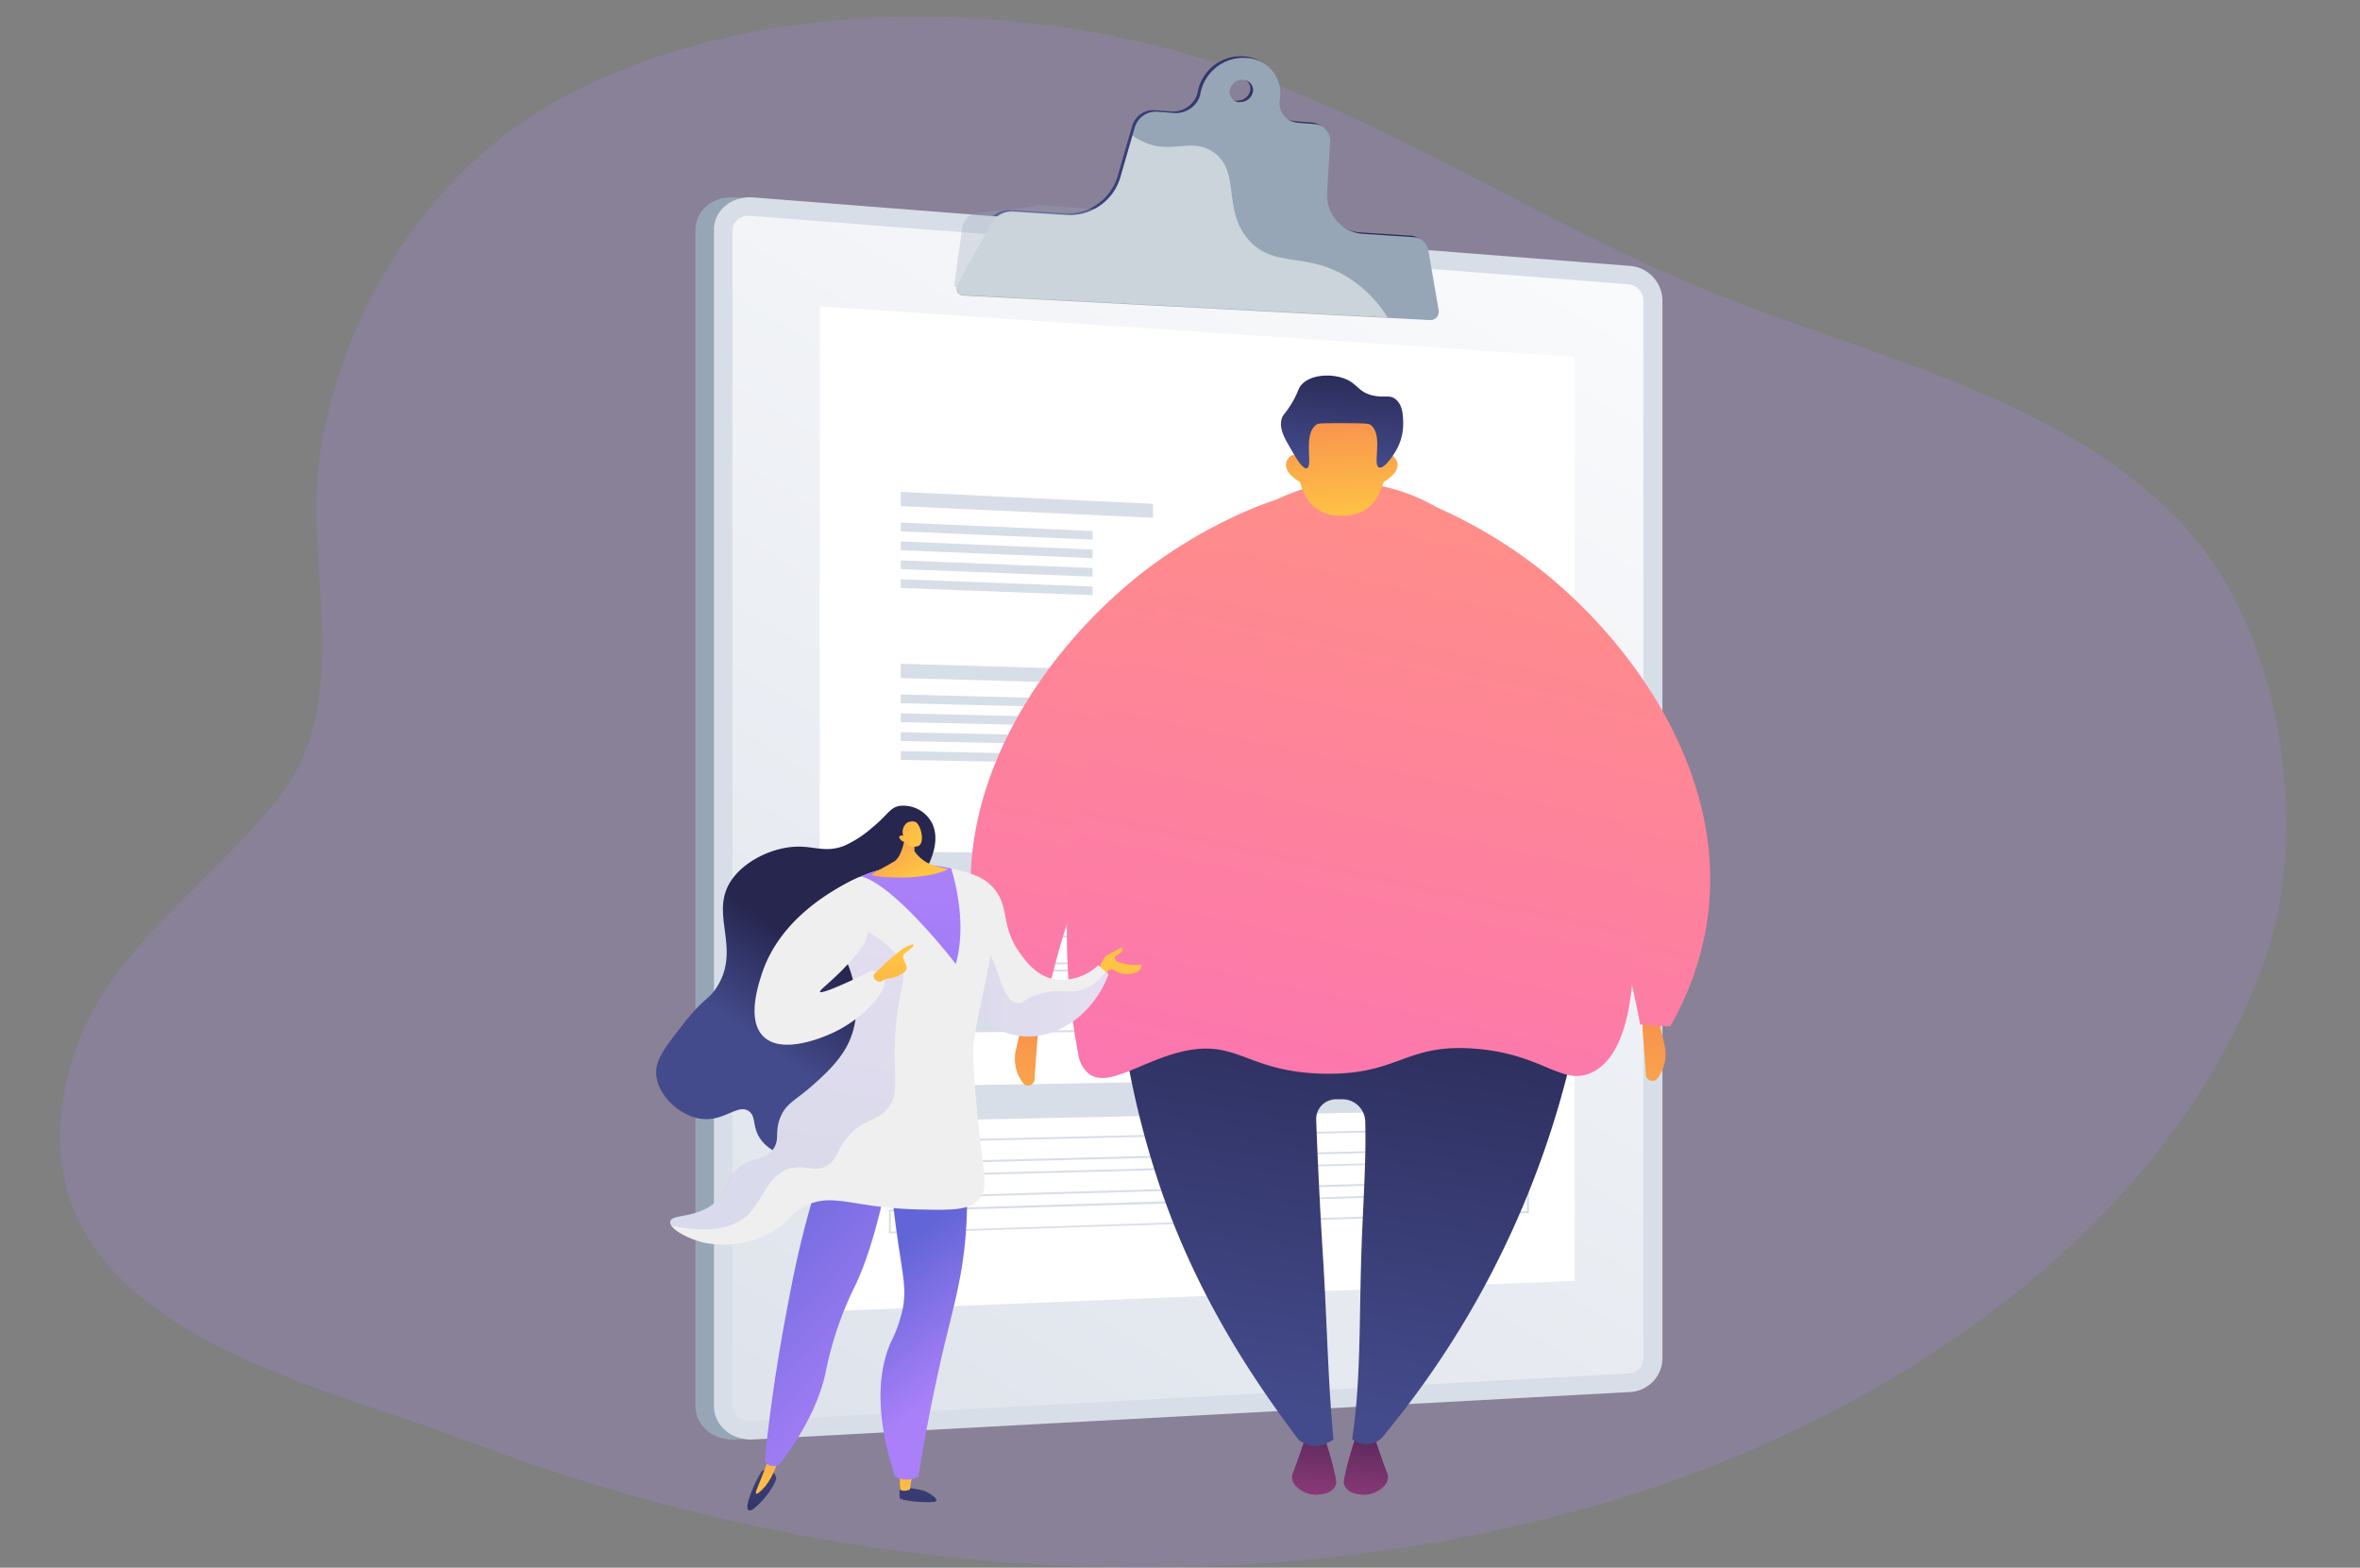 <svg xmlns="http://www.w3.org/2000/svg" xmlns:xlink="http://www.w3.org/1999/xlink" viewBox="0 0 366 243.12"><rect x="0" y="0" width="366" height="243.12" fill="#808080" stroke="none"/><defs><style>.cls-1{isolation:isolate;}.cls-2{fill:#a184d1;opacity:0.29;}.cls-3{fill:url(#linear-gradient);}.cls-4,.cls-8{fill:#97a6b7;}.cls-5{fill:#d8dee8;}.cls-6{fill:url(#linear-gradient-2);}.cls-7,.cls-9{fill:#fff;}.cls-12,.cls-34,.cls-8{opacity:0.3;}.cls-12,.cls-34,.cls-35,.cls-36,.cls-8{mix-blend-mode:multiply;}.cls-9{opacity:0.5;mix-blend-mode:soft-light;}.cls-10{fill:url(#linear-gradient-3);}.cls-11{fill:url(#linear-gradient-4);}.cls-13{fill:url(#linear-gradient-5);}.cls-14{fill:url(#linear-gradient-6);}.cls-15{fill:url(#linear-gradient-7);}.cls-16{fill:url(#linear-gradient-8);}.cls-17{fill:url(#linear-gradient-9);}.cls-18{fill:url(#linear-gradient-10);}.cls-19{fill:url(#linear-gradient-11);}.cls-20{fill:url(#linear-gradient-12);}.cls-21{fill:url(#linear-gradient-13);}.cls-22{fill:url(#linear-gradient-14);}.cls-23{fill:url(#linear-gradient-15);}.cls-24{fill:url(#linear-gradient-16);}.cls-25{fill:url(#linear-gradient-17);}.cls-26{fill:url(#linear-gradient-18);}.cls-27{fill:url(#linear-gradient-19);}.cls-28{fill:url(#linear-gradient-20);}.cls-29{fill:url(#linear-gradient-21);}.cls-30{fill:url(#linear-gradient-22);}.cls-31{fill:url(#linear-gradient-23);}.cls-32{fill:#efefef;}.cls-33{fill:url(#linear-gradient-24);}.cls-34{fill:url(#linear-gradient-25);}.cls-35,.cls-36{opacity:0.15;}.cls-35{fill:url(#linear-gradient-26);}.cls-37{fill:url(#linear-gradient-27);}.cls-38{fill:url(#linear-gradient-28);}.cls-39{fill:url(#linear-gradient-29);}.cls-40{fill:url(#linear-gradient-30);}.cls-41{fill:url(#linear-gradient-31);}</style><linearGradient id="linear-gradient" x1="96.41" y1="-8.43" x2="171.24" y2="-8.43" gradientTransform="translate(51.72 34.28) rotate(1.19)" gradientUnits="userSpaceOnUse"><stop offset="0" stop-color="#444b8c"/><stop offset="1" stop-color="#26264f"/></linearGradient><linearGradient id="linear-gradient-2" x1="261.02" y1="-3.18" x2="95.81" y2="268.75" gradientUnits="userSpaceOnUse"><stop offset="0" stop-color="#fff"/><stop offset="1" stop-color="#d8dee8"/></linearGradient><linearGradient id="linear-gradient-3" x1="158.94" y1="186.39" x2="159.39" y2="138.9" gradientUnits="userSpaceOnUse"><stop offset="0" stop-color="#ffc444"/><stop offset="1" stop-color="#f36f56"/></linearGradient><linearGradient id="linear-gradient-4" x1="187.4" y1="62.78" x2="158.75" y2="194.46" gradientUnits="userSpaceOnUse"><stop offset="0" stop-color="#ff9085"/><stop offset="1" stop-color="#fb6fbb"/></linearGradient><linearGradient id="linear-gradient-5" x1="190.46" y1="63.45" x2="161.81" y2="195.12" xlink:href="#linear-gradient-4"/><linearGradient id="linear-gradient-6" x1="256.3" y1="186.52" x2="256.75" y2="139.04" xlink:href="#linear-gradient-3"/><linearGradient id="linear-gradient-7" x1="245.07" y1="74.55" x2="216.27" y2="206.91" xlink:href="#linear-gradient-4"/><linearGradient id="linear-gradient-8" x1="244.26" y1="74.38" x2="215.46" y2="206.74" xlink:href="#linear-gradient-4"/><linearGradient id="linear-gradient-9" x1="205.22" y1="213.11" x2="203.63" y2="231.63" gradientUnits="userSpaceOnUse"><stop offset="0" stop-color="#311944"/><stop offset="1" stop-color="#893976"/></linearGradient><linearGradient id="linear-gradient-10" x1="213.17" y1="213.8" x2="211.58" y2="232.31" xlink:href="#linear-gradient-9"/><linearGradient id="linear-gradient-11" x1="200.13" y1="218.5" x2="212.07" y2="139.06" gradientTransform="matrix(1, 0, 0, 1, 0, 0)" xlink:href="#linear-gradient"/><linearGradient id="linear-gradient-12" x1="225.28" y1="70.44" x2="197.21" y2="199.46" xlink:href="#linear-gradient-4"/><linearGradient id="linear-gradient-13" x1="208.73" y1="80.63" x2="207.09" y2="53.6" xlink:href="#linear-gradient-3"/><linearGradient id="linear-gradient-14" x1="201.66" y1="81.06" x2="200.02" y2="54.03" xlink:href="#linear-gradient-3"/><linearGradient id="linear-gradient-15" x1="215.44" y1="80.22" x2="213.8" y2="53.19" xlink:href="#linear-gradient-3"/><linearGradient id="linear-gradient-16" x1="207.6" y1="72" x2="209.02" y2="55.95" gradientTransform="matrix(1, 0, 0, 1, 0, 0)" xlink:href="#linear-gradient"/><linearGradient id="linear-gradient-17" x1="5479.36" y1="221.99" x2="5480.69" y2="246.04" gradientTransform="matrix(-1, 0, 0, 1, 5622.29, 0)" xlink:href="#linear-gradient"/><linearGradient id="linear-gradient-18" x1="5481.88" y1="233.84" x2="5481.17" y2="201.37" gradientTransform="matrix(-1, 0, 0, 1, 5622.29, 0)" xlink:href="#linear-gradient-3"/><linearGradient id="linear-gradient-19" x1="5503.54" y1="220.65" x2="5504.87" y2="244.69" gradientTransform="matrix(-1, 0, 0, 1, 5622.29, 0)" xlink:href="#linear-gradient"/><linearGradient id="linear-gradient-20" x1="5503.17" y1="233.38" x2="5502.46" y2="200.91" gradientTransform="matrix(-1, 0, 0, 1, 5622.29, 0)" xlink:href="#linear-gradient-3"/><linearGradient id="linear-gradient-21" x1="5471.57" y1="212.74" x2="5485.06" y2="194.64" gradientTransform="matrix(-1, 0, 0, 1, 5622.29, 0)" gradientUnits="userSpaceOnUse"><stop offset="0" stop-color="#aa80f9"/><stop offset="1" stop-color="#6165d7"/></linearGradient><linearGradient id="linear-gradient-22" x1="4871.58" y1="1238.22" x2="4876.48" y2="1268.16" gradientTransform="matrix(-0.98, -0.19, -0.19, 0.98, 5193.48, -120.81)" xlink:href="#linear-gradient-3"/><linearGradient id="linear-gradient-23" x1="5481.59" y1="214.98" x2="5513.17" y2="185.53" xlink:href="#linear-gradient-21"/><linearGradient id="linear-gradient-24" x1="5503.65" y1="162.25" x2="5494.3" y2="149" gradientTransform="matrix(-1, 0, 0, 1, 5622.29, 0)" xlink:href="#linear-gradient"/><linearGradient id="linear-gradient-25" x1="5473.29" y1="214.02" x2="5486.78" y2="195.92" xlink:href="#linear-gradient-21"/><linearGradient id="linear-gradient-26" x1="5450.37" y1="151.3" x2="5475.7" y2="151.3" xlink:href="#linear-gradient-21"/><linearGradient id="linear-gradient-27" x1="5493.56" y1="134.19" x2="5501.28" y2="181.39" xlink:href="#linear-gradient-21"/><linearGradient id="linear-gradient-28" x1="5480.6" y1="138.06" x2="5493.53" y2="217.09" xlink:href="#linear-gradient-21"/><linearGradient id="linear-gradient-29" x1="5480.73" y1="135.88" x2="5488.98" y2="123.9" gradientTransform="matrix(-1, 0, 0, 1, 5622.29, 0)" xlink:href="#linear-gradient-3"/><linearGradient id="linear-gradient-30" x1="5479.98" y1="129.8" x2="5493.02" y2="121.95" gradientTransform="matrix(-1, 0, 0, 1, 5622.29, 0)" xlink:href="#linear-gradient-3"/><linearGradient id="linear-gradient-31" x1="5483.53" y1="147.96" x2="5489.34" y2="183.49" gradientTransform="matrix(-1, 0, 0, 1, 5622.29, 0)" xlink:href="#linear-gradient-3"/></defs><title>endocrinologia02</title><g class="cls-1"><g id="Livello_1" data-name="Livello 1"><path class="cls-2" d="M339.14,82c-18.3-20.22-49.32-26.74-74-36.78-27.07-11-51.84-28.17-80-36.52C153.49-.74,113-.06,84.77,16.55,65.61,27.83,52.94,49.09,49.65,70.14c-2.69,17.23,5.53,38.19-6.3,53.35C30.49,140,12.59,149.22,9.65,171.4c-4.58,34.52,39.12,43,62.47,51.94,56.23,21.44,118.94,26.49,176.28,9.87,43.68-12.67,88.1-42.18,102.92-84.55C358.15,129.13,354.2,98.6,339.14,82Z"/><path class="cls-3" d="M221.1,38.64a2.52,2.52,0,0,0-2.38-2.09l-7.6-.49a6,6,0,0,1-5.72-6.37l.46-7.9A2.61,2.61,0,0,0,203.38,19l-2.5-.2a3.07,3.07,0,0,1-2.83-3.65,5.48,5.48,0,0,0-5.1-6.4,6.78,6.78,0,0,0-7.19,5.42,3.58,3.58,0,0,1-.56,1.4,4,4,0,0,1-3.54,1.72l-2.57-.2a3.4,3.4,0,0,0-3.49,2.37l-2.31,8A8.15,8.15,0,0,1,165,33.12l-8.33-.53a3.65,3.65,0,0,0-3.38,1.84L148.1,43.9a1.11,1.11,0,0,0,1,1.68l72.29,3.81a1.31,1.31,0,0,0,1.35-1.46Zm-29.31-23a1.61,1.61,0,0,1-1.5-1.89,2,2,0,0,1,2.1-1.59,1.61,1.61,0,0,1,1.5,1.89A2,2,0,0,1,191.79,15.6Z"/><path class="cls-4" d="M249.95,41.24l-136-10.62c-3.36-.26-6.09,2-6.09,5V218.07c0,3,2.73,5.35,6.09,5.17l136-7.36a5.29,5.29,0,0,0,5-5.21V46.57A5.45,5.45,0,0,0,249.95,41.24Z"/><path class="cls-5" d="M252.82,41.24l-136-10.62c-3.36-.26-6.09,2-6.09,5V218.07c0,3,2.73,5.35,6.09,5.17l136-7.36a5.29,5.29,0,0,0,5-5.21V46.57A5.45,5.45,0,0,0,252.82,41.24Z"/><path class="cls-6" d="M116.42,220.36a2.58,2.58,0,0,1-2.83-2.29V35.64a2.4,2.4,0,0,1,2.67-2.16h.3l136,10.62a2.55,2.55,0,0,1,2.3,2.45V210.66a2.41,2.41,0,0,1-2.23,2.33l-136,7.36Z"/><polygon class="cls-7" points="244.21 198.63 127.13 203.41 127.13 47.51 244.21 55.35 244.21 198.63"/><polygon class="cls-5" points="178.82 80.3 139.69 78.5 139.69 76.28 178.82 78.14 178.82 80.3"/><polygon class="cls-5" points="169.44 83.69 139.69 82.41 139.69 81.04 169.44 82.35 169.44 83.69"/><polygon class="cls-5" points="169.44 86.56 139.69 85.33 139.69 83.97 169.44 85.22 169.44 86.56"/><polygon class="cls-5" points="169.44 89.43 139.69 88.26 139.69 86.9 169.44 88.09 169.44 89.43"/><polygon class="cls-5" points="169.44 92.3 139.69 91.19 139.69 89.83 169.44 90.96 169.44 92.3"/><polygon class="cls-5" points="178.82 106.23 139.69 105.16 139.69 102.94 178.82 104.07 178.82 106.23"/><polygon class="cls-5" points="169.44 109.79 139.69 109.06 139.69 107.69 169.44 108.46 169.44 109.79"/><polygon class="cls-5" points="169.44 112.66 139.69 111.99 139.69 110.62 169.44 111.32 169.44 112.66"/><polygon class="cls-5" points="169.44 115.53 139.69 114.92 139.69 113.55 169.44 114.19 169.44 115.53"/><polygon class="cls-5" points="169.44 118.4 139.69 117.85 139.69 116.48 169.44 117.06 169.44 118.4"/><polygon class="cls-5" points="236.93 136.5 139.69 135.92 139.69 132.11 236.93 132.94 236.93 136.5"/><polygon class="cls-5" points="158.24 144.12 139.69 144.12 139.69 139.89 158.24 139.94 158.24 144.12"/><polygon class="cls-5" points="158.24 149.41 139.69 149.48 139.69 145.25 158.24 145.24 158.24 149.41"/><polygon class="cls-5" points="158.24 154.71 139.69 154.85 139.69 150.62 158.24 150.54 158.24 154.71"/><polygon class="cls-5" points="158.24 160.01 139.69 160.21 139.69 155.99 158.24 155.84 158.24 160.01"/><polygon class="cls-5" points="178.77 144.12 160.76 144.12 160.76 139.95 178.77 140.01 178.77 144.12"/><path class="cls-5" d="M160.61,149.56v-4.47h18.31v4.42Zm.3-4.17v3.86l17.71-.06v-3.81Z"/><path class="cls-5" d="M160.61,154.85v-4.47l18.31-.08v4.42Zm.3-4.17v3.86l17.71-.13V150.6Z"/><path class="cls-5" d="M160.61,160.13v-4.47l18.31-.15v4.42Zm.3-4.17v3.86l17.71-.2v-3.81Z"/><polygon class="cls-5" points="198.71 144.13 181.22 144.12 181.22 140.02 198.71 140.07 198.71 144.13"/><path class="cls-5" d="M181.06,149.49v-4.41h17.8v4.36Zm.3-4.11v3.8l17.19-.06v-3.75Z"/><path class="cls-5" d="M181.06,154.7v-4.41l17.8-.08v4.36Zm.3-4.11v3.8l17.19-.13v-3.75Z"/><path class="cls-5" d="M181.06,159.91V155.5l17.8-.14v4.36Zm.3-4.11v3.8l17.19-.19v-3.75Z"/><polygon class="cls-5" points="218.09 144.13 201.09 144.13 201.09 140.08 218.09 140.13 218.09 144.13"/><path class="cls-5" d="M200.94,149.42v-4.35h17.31v4.3Zm.3-4v3.74l16.7-.06v-3.69Z"/><path class="cls-5" d="M200.94,154.55V150.2l17.31-.08v4.3Zm.3-4v3.74l16.7-.12v-3.69Z"/><path class="cls-5" d="M200.94,159.69v-4.35l17.31-.14v4.3Zm.3-4v3.74l16.7-.18V155.5Z"/><polygon class="cls-5" points="236.93 144.13 220.4 144.13 220.4 140.14 236.93 140.19 236.93 144.13"/><path class="cls-5" d="M220.25,149.35v-4.29h16.83v4.24Zm.3-4V149l16.23-.06v-3.64Z"/><path class="cls-5" d="M220.25,154.41v-4.29l16.83-.07v4.24Zm.3-4v3.69l16.23-.12v-3.64Z"/><path class="cls-5" d="M220.25,159.48v-4.29l16.83-.14v4.24Zm.3-4v3.69l16.23-.18v-3.64Z"/><polygon class="cls-5" points="188.51 172.85 138.01 173.89 138.01 168.49 188.51 167.64 188.51 172.85"/><polygon class="cls-5" points="236.93 172.01 189.96 172.98 189.96 167.77 236.93 166.98 236.93 172.01"/><path class="cls-5" d="M137.86,180.59v-3.67l50.8-1.16v3.55Zm.3-3.37v3.06L188.36,179v-2.94Z"/><path class="cls-5" d="M189.81,179.38v-3.54l47.27-1.08v3.43Zm.3-3.25v2.94l46.67-1.17v-2.83Z"/><path class="cls-5" d="M137.86,185.93v-3.67H138l50.65-1.34v3.55h-.15Zm.3-3.37v3.06l50.19-1.45v-2.94Z"/><path class="cls-5" d="M189.81,184.52V181H190l47.13-1.25v3.43Zm.3-3.25v2.94l46.67-1.35V180Z"/><path class="cls-5" d="M137.86,191.27V187.6l50.8-1.53v3.55Zm.3-3.37V191l50.19-1.63v-2.94Z"/><path class="cls-5" d="M189.81,189.67v-3.54H190l47.13-1.43v3.43Zm.3-3.25v2.94l46.67-1.52V185Z"/><path class="cls-8" d="M159.78,32.07,151.7,33a2.68,2.68,0,0,0-2.47,2.3l-1.28,9.15,47.6.37-9-11.08-25.61-2A3.12,3.12,0,0,1,159.78,32.07Z"/><path class="cls-4" d="M221.52,38.86a2.52,2.52,0,0,0-2.38-2.09l-7.6-.49a6,6,0,0,1-5.72-6.37l.46-7.9a2.61,2.61,0,0,0-2.47-2.77l-2.5-.2a3.07,3.07,0,0,1-2.83-3.65,5.48,5.48,0,0,0-5.1-6.4,6.78,6.78,0,0,0-7.19,5.42,3.58,3.58,0,0,1-.56,1.4,4,4,0,0,1-3.54,1.72l-2.57-.2A3.4,3.4,0,0,0,176,19.72l-2.31,8a8.15,8.15,0,0,1-8.26,5.65l-8.33-.53a3.65,3.65,0,0,0-3.38,1.84l-5.23,9.47a1.11,1.11,0,0,0,1,1.68l72.29,3.81a1.31,1.31,0,0,0,1.35-1.46Zm-29.31-23a1.61,1.61,0,0,1-1.5-1.89,2,2,0,0,1,2.1-1.59,1.61,1.61,0,0,1,1.5,1.89A2,2,0,0,1,192.21,15.82Z"/><path class="cls-9" d="M209,43c-6.37-4-11.38-1.35-15.31-5.75-4.21-4.71-1.18-10.73-5.57-13.69-2.81-1.9-5.39-.33-8.7-.9A9.36,9.36,0,0,1,175.64,21l-1.93,6.65a8.15,8.15,0,0,1-8.26,5.65l-8.33-.53a3.65,3.65,0,0,0-3.38,1.84l-5.23,9.47a1.11,1.11,0,0,0,1,1.68l65.69,3.47A19.22,19.22,0,0,0,209,43Z"/><path class="cls-10" d="M159.26,155.84s-1,3.7-1.79,7.4a6.19,6.19,0,0,0,1.22,4.77,1,1,0,0,0,1.74-.49c.13-2,.34-4.88.49-6.59C161.18,158.14,160,155.81,159.26,155.84Z"/><path class="cls-11" d="M156.75,159.92l4.63-.31a133.82,133.82,0,0,1,12.1-36.06c14.38-28.41,34.8-42.47,32.11-46.3-2-2.89-15.66,2.36-26,9.75-15.44,11-32.39,33.13-28.5,57.17A46.25,46.25,0,0,0,156.75,159.92Z"/><g class="cls-12"><path class="cls-13" d="M205.44,77.1a76.76,76.76,0,0,0-18,9.16c-6.67,4.59-26.15,18-28.73,38.47-1,7.81,1.31,11.09-.6,22.1a76.51,76.51,0,0,1-2.65,10.67c.46.9.9,1.72,1.31,2.42l4.63-.31a133.82,133.82,0,0,1,12.1-36.06c14.38-28.41,34.8-42.47,32.11-46.3Z"/></g><path class="cls-14" d="M256.44,155.11s1,3.7,1.79,7.4a6.19,6.19,0,0,1-1.22,4.77,1,1,0,0,1-1.74-.49c-.13-2-.34-4.88-.49-6.59C254.53,157.4,255.72,155.07,256.44,155.11Z"/><path class="cls-15" d="M259,159.19l-4.63-.31a133.82,133.82,0,0,0-12.1-36.06c-14.38-28.41-34.8-42.47-32.11-46.3,2-2.89,15.66,2.36,26,9.75,15.44,11,32.39,33.13,28.5,57.17A46.25,46.25,0,0,1,259,159.19Z"/><g class="cls-12"><path class="cls-16" d="M257.13,146c-1.91-11,.39-14.29-.6-22.1-2.58-20.46-22.07-33.88-28.73-38.47a76.74,76.74,0,0,0-17.62-9l-.06.07c-2.69,3.83,17.72,17.89,32.11,46.3a133.82,133.82,0,0,1,12.1,36.06l4.63.31c.32-.56.67-1.19,1-1.87A76.45,76.45,0,0,1,257.13,146Z"/></g><path class="cls-17" d="M205.36,222.8c.2.43,2.12,6.56,1.83,7.4s-1,1.52-3,1.61-4.36-1.65-3.72-3.25,2-5.7,2-5.7Z"/><path class="cls-18" d="M210.27,222.8c-.2.43-2.12,6.56-1.83,7.4s1,1.52,3,1.61,4.36-1.65,3.72-3.25-2-5.7-2-5.7Z"/><path class="cls-19" d="M173.62,156.2a138.28,138.28,0,0,0,6,27c5.82,17.69,15,31.09,21.83,40.16,1.81,1.21,3.26,1.21,5.35-.12-.86-9-1-18.34-1.6-27.9q-.69-11.05-1.08-21.67a3.08,3.08,0,0,1,3.1-3.19h1a3.54,3.54,0,0,1,3.51,3.46c.17,6.45-.39,13.44-.62,20.9-.32,10.56-.09,19.84-1.42,28.34a3.52,3.52,0,0,0,4.55-.12,143.18,143.18,0,0,0,15.83-23.3,144.62,144.62,0,0,0,15.68-46.14Z"/><path class="cls-20" d="M185.2,87.73c-9.17,9.49-12.47,19.35-15.91,29.64a99.84,99.84,0,0,0-2.09,46,4.92,4.92,0,0,0,1.64,3.14c3,2.29,8.1-1.92,14.49-3.43,8.64-2,10,3.14,21.8,3.43s12.69-4.72,23.59-3.88c10.58.81,13.48,5.82,18.07,3.73,7.5-3.41,6.74-20,6.42-27-.94-20.61-9.58-34.69-16.43-45.84-4.15-6.76-8-11.62-14.25-15a28.08,28.08,0,0,0-14-3.71C197.46,75.05,189.86,82.91,185.2,87.73Z"/><path class="cls-21" d="M215.09,70c0,7.77-3.13,10-7,10s-7-2.19-7-10c0-5.24,3.13-8.21,7-8.21S215.09,64.73,215.09,70Z"/><path class="cls-22" d="M202.85,73s-1.88-4-3.18-1.72,3.18,4.11,3.18,4.11Z"/><path class="cls-23" d="M213.33,73s1.88-4,3.18-1.72-3.18,4.11-3.18,4.11Z"/><path class="cls-24" d="M200.3,69.82c-1.1-1.87-1.94-3.31-1.54-4.83.21-.78.5-.67,1.59-2.49s.9-2.16,1.47-2.81c1.38-1.56,4.31-1.75,6.39-1.08,2.37.76,2.29,2.2,4.78,2.74,1.75.38,2.5-.18,3.43.55,1.18.92,1.19,2.73,1.19,3.88a8.29,8.29,0,0,1-1.24,4.33c-.17.28-1.68,2.68-2.49,2.39-1.09-.39.7-5-1.29-6.57-.32-.25-.57-.28-4.08-.3-3.81,0-4.06,0-4.38.25-2.12,1.53-.44,6.43-1.46,6.73C202.05,72.8,201,71.07,200.3,69.82Z"/><path class="cls-25" d="M139.58,230.54a8.09,8.09,0,0,0-.05,1.77c.11.45,4,.77,5.29.61s-.78-1.49-1.62-1.75S139.58,230.54,139.58,230.54Z"/><path class="cls-26" d="M141.53,228.32l-.41,2.67s-1,.47-1.54,0l-.05-2.79Z"/><path class="cls-27" d="M119.74,228.2s.82.61.6,1.34a12.82,12.82,0,0,1-3.5,4.48c-1.36.83-.94-.9-.54-2a20.68,20.68,0,0,1,1.81-3.84C118.51,227.81,119.74,228.2,119.74,228.2Z"/><path class="cls-28" d="M121.21,225.27c-.4,1.11-.78,2-1.08,2.68a9.58,9.58,0,0,1-1.43,2.52c-.36.42-1.2,1.32-1.43,1.17s.39-1.24,1.58-4.43l.72-1.94Z"/><path class="cls-29" d="M149.62,179.1a69.05,69.05,0,0,1,.15,12.32c-.53,6.82-1.89,11.13-3.6,18.4-1,4.44-2.45,11-3.73,19.16a3.6,3.6,0,0,1-2.28.45,3.47,3.47,0,0,1-1.37-.52c-3.34-10.21-2.36-16.54-.74-20.49a22.07,22.07,0,0,0,2-5.59c.59-3.42-.14-5.33-1.18-13.25-.74-5.64-.61-6.52-.12-7.36C140.68,178.83,146.71,178.9,149.62,179.1Z"/><path class="cls-30" d="M170.41,150.52s.47-1.84,1.25-2.33,1.88-1,2.14-1.22.55.42-.18.91l-.73.49a.72.72,0,0,0,0,.31,1.1,1.1,0,0,0,1,.63,8,8,0,0,0,2.88.33s.2-.07.27,0-.09.48-.17.61c-.51.77-2.26,1.11-3.58.5-.48-.22-.66-.46-1-.4-.56.09-.9.83-1.1,1.44Z"/><path class="cls-31" d="M138.12,180.29c-2,10.57-4.06,16.13-5.58,19.27a52.79,52.79,0,0,0-2.81,6.86,55.88,55.88,0,0,0-1.71,6.53c-.71,3.24-2.45,8-7.15,14.18a1.78,1.78,0,0,1-1.62.08,1.57,1.57,0,0,1-.66-.68c.61-5.93,1.32-10.92,1.93-14.77.13-.81.69-4.34,1.58-9,.35-1.83.85-4.5,1.46-7.25.76-3.42,1.92-8.08,3.71-13.66Z"/><path class="cls-32" d="M171.92,151.1l-1.6-1.42a8.06,8.06,0,0,1-7,2.13c-2.74-.58-4.31-2.82-5.32-4.26-3-4.31-1.22-7.47-4.49-10.39-.91-.81-2.69-1.8-3.85-1.5-2.77.71-4.37,9.05-1.69,15.61.54,1.32,3.52,8.61,10.29,9.4C163.72,161.32,169.51,157.47,171.92,151.1Z"/><path class="cls-33" d="M139.86,138.46c1.16-1.07,3.38-2.31,4.5-5.19.34-.87,1.52-3.93-.23-6.28a5,5,0,0,0-4.68-2c-1.46.29-1.68,1.3-4.16,3.34a17.49,17.49,0,0,1-4.23,2.78c-3,1.22-4.72.07-7.69.2-3.64.16-7.87,2.19-9.9,5.14-3.62,5.24,1.62,10.56-2.34,16.7-1.3,2-1.94,1.56-5,5.46s-4.62,5.85-4.34,8.24c.38,3.32,4,6.48,7.32,6.7s5.37-2.37,7-1.24c1.19.8.51,2.37,1.77,4.25,1.63,2.43,4.83,2.91,5.35,3,4.8.72,11.28-4.91,14-11.58C142.26,155.93,133.55,144.3,139.86,138.46Z"/><path class="cls-34" d="M138,208.42a22.07,22.07,0,0,0,2-5.59c.59-3.42-.14-5.33-1.18-13.25-.74-5.64-.61-6.52-.12-7.36,1.07-1.84,3.34-2.65,5.66-3,0,.12-.06.24-.09.35-1.22,5.55,3.42,8.94,1.33,15-1,3-2.68,3.7-3.06,7.19-.36,3.27.94,3.95.67,6.92-.42,4.44-3.57,5.52-4.39,8.92-.53,2.21-.08,5.44,3.81,10.12l-.19,1.22a3.6,3.6,0,0,1-2.28.45,3.47,3.47,0,0,1-1.37-.52C135.44,218.69,136.43,212.36,138,208.42Z"/><path class="cls-35" d="M150.27,143.65c5,4,4.44,11.53,7.52,11.91.94.12.89-.6,3.13-1.33,3.28-1.07,4.82,0,7.12-.8a7.14,7.14,0,0,0,3.42-2.74l.46.41c-2.41,6.37-8.2,10.22-13.66,9.58-6.77-.79-9.75-8.08-10.29-9.4a20.09,20.09,0,0,1-1.27-9.44A10.43,10.43,0,0,1,150.27,143.65Z"/><path class="cls-32" d="M153.9,137.66c-.31-.48-1.28-1.79-5.42-2.77a23.8,23.8,0,0,0-10.83-.28,24.2,24.2,0,0,0-12.58,7.21,17,17,0,0,1,6.66,8.33c.55,1.52,2.19,6.74-.15,11.62-1.35,2.81-3.73,4.92-5.53,6.53-2.71,2.41-4.12,2.77-5,4.93-1,2.35,0,3.49-1.22,5.1s-2.87.92-5.1,2.67-1.48,3.26-3.56,5.23c-3,2.87-7,1.94-7.24,3.23-.16,1.11,2.69,2.62,5.12,3.23a15,15,0,0,0,10.24-1.45c3.45-1.73,2.85-2.86,5.49-4.18,4.41-2.21,7.42.25,17.45.5,5.43.14,8.18.17,9.69-1.67,1.37-1.68.65-3.52-.17-11.46h0c-.27-2.65-.82-8.2-.82-11.36,0-1.87.65-4.92,1.94-11,.08-.36.78-3.66,1.35-8.07C154.69,140,154.61,138.78,153.9,137.66Z"/><g class="cls-36"><path class="cls-37" d="M111.14,186.22c2.09-2,1.27-3.45,3.56-5.23s3.78-.94,5.1-2.67.23-2.75,1.22-5.1c.91-2.16,2.31-2.52,5-4.93,1.81-1.6,4.19-3.72,5.53-6.53,2.34-4.88.7-10.09.15-11.62a17,17,0,0,0-6.66-8.33l.43-.45c8.56,1.18,13.56,6.13,14.17,7.59,1.43,3.39-.83,4.63-.89,14.4,0,4.67.48,6.51-1,8.46-1.73,2.23-3.73,1.54-6.23,4.45-1.93,2.24-1.62,3.66-3.41,4.6s-3.16-.17-5.34.3c-3.64.78-4.42,5-6.83,7.27-1.82,1.74-5.19,3-11.83,1.65a.92.92,0,0,1-.2-.65C104.09,188.16,108.11,189.09,111.14,186.22Z"/></g><path class="cls-38" d="M148.23,149.5s-9.38-12.25-14.71-13.59a23,23,0,0,1,14-1.24C148,136.29,150,143.12,148.23,149.5Z"/><path class="cls-32" d="M137.08,151.6c.91,1.93-3.27,6.44-7.92,8.57-.95.44-7.75,3.56-10.78.56-2.51-2.49-.89-7.62-.31-9.46,2.83-9,11.54-13.59,15.19-15.25,2.72,6.81,1.12,9.84.49,10.79a36.29,36.29,0,0,1-4.45,4.9c-1.37,1.29-2.23,1.91-2.12,2.12s1.75-.22,8-3.27A2.44,2.44,0,0,1,137.08,151.6Z"/><path class="cls-39" d="M140.43,129.32s-.43,3.45-1.71,4.24-3.33,1.82-3.56,2.1,7.89,1.15,11.92-.88c-1.33-.28-1.69-.38-1.69-.38a7.46,7.46,0,0,1-1.7-.67,5.8,5.8,0,0,1-1.87-1.73V130.1Z"/><path class="cls-40" d="M140.23,130.55a1.91,1.91,0,0,0,2.13.67c1.17-.43.47-3.44-.46-3.78a1.64,1.64,0,0,0-1.25.17,1.81,1.81,0,0,0-.57,2c-.29-.09-.55,0-.62.14s.17.44.22.49A1,1,0,0,0,140.23,130.55Z"/><path class="cls-41" d="M135.5,151.15s3.81-3.9,5.37-4.48.62.27,0,.75-1,.65-.72,1.39.89,1.4,0,2a4.27,4.27,0,0,1-2,.89l-.71.09-.93.5S135.32,152.12,135.5,151.15Z"/></g></g></svg>